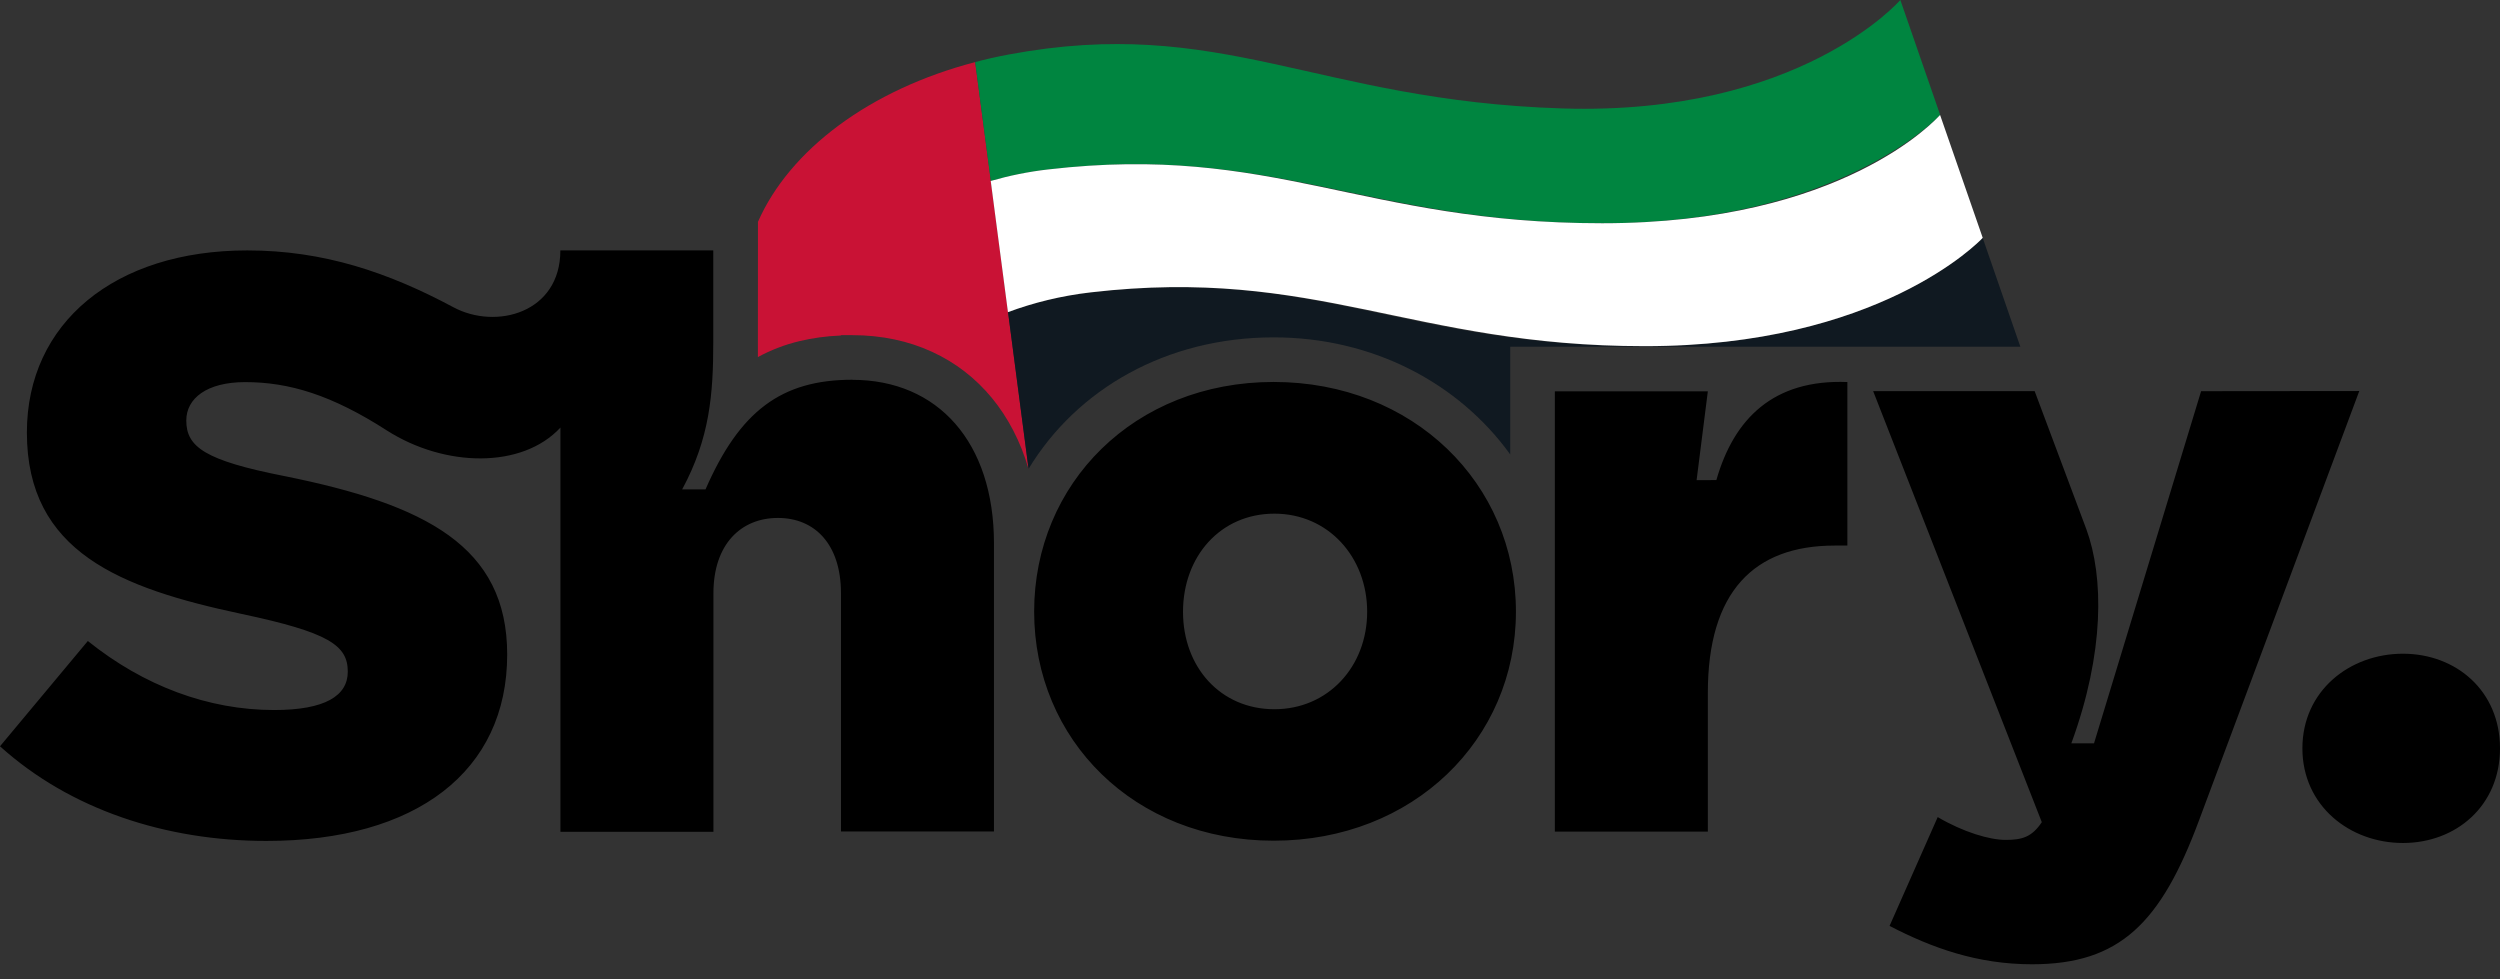 <svg width="97" height="38" viewBox="0 0 97 38" fill="none" xmlns="http://www.w3.org/2000/svg">
<rect x="0" y="0" width="97" height="38" fill="#333333" stroke="none"/>
<path d="M49.417 14.82C44.003 14.82 40.125 18.767 40.125 23.731C40.125 28.695 44.006 32.619 49.417 32.619C54.828 32.619 58.818 28.701 58.818 23.731C58.818 18.762 54.831 14.82 49.417 14.82ZM49.446 27.518C47.359 27.518 45.901 25.888 45.901 23.737C45.901 21.586 47.356 19.93 49.446 19.93C51.535 19.93 53.046 21.612 53.046 23.737C53.046 25.862 51.532 27.518 49.446 27.518ZM33.069 14.734H33.063C30.315 14.737 28.701 15.949 27.374 18.988H26.468C27.54 17.003 27.675 15.287 27.675 13.276V9.716H21.742C21.742 12.145 19.243 12.807 17.592 11.921C15.064 10.569 12.562 9.716 9.593 9.716C4.451 9.716 1.043 12.532 1.043 16.782C1.043 21.42 4.672 22.82 9.372 23.82C12.751 24.536 13.494 25.035 13.494 26.06C13.494 26.997 12.614 27.549 10.636 27.549C8.08 27.549 5.577 26.613 3.408 24.871L0 28.956C2.72 31.411 6.434 32.628 10.335 32.628C16.162 32.628 19.679 29.921 19.679 25.395C19.679 21.199 16.52 19.575 11.02 18.469C7.942 17.862 7.228 17.338 7.228 16.315C7.228 15.459 8.022 14.826 9.513 14.826C11.218 14.826 12.869 15.324 15.01 16.702C17.265 18.14 20.26 18.192 21.745 16.59V32.273H27.681V23.018C27.681 21.113 28.753 20.096 30.183 20.096C31.613 20.096 32.63 21.116 32.63 23.018V32.261H38.566V21.085C38.566 17.166 36.397 14.737 33.069 14.737V14.734ZM93.234 25.364C91.17 25.364 89.333 26.802 89.333 29.036C89.333 31.27 91.176 32.708 93.234 32.708C95.292 32.708 97 31.27 97 29.036C97 26.802 95.295 25.364 93.234 25.364ZM85.401 15.178V15.184L81.248 28.841H80.368C81.661 25.309 81.629 22.382 80.95 20.532L78.944 15.175H72.678L79.222 31.9C78.835 32.482 78.451 32.588 77.82 32.588C77.19 32.588 76.172 32.284 75.183 31.703L73.315 35.925C74.963 36.781 76.722 37.414 78.843 37.414C82.251 37.414 83.845 35.813 85.329 31.812L91.54 15.172L85.404 15.178H85.401ZM66.597 18.627H66.599L65.828 18.63L66.264 15.184H60.328V32.267H66.264V26.882C66.264 22.964 68.05 21.168 71.185 21.168H71.678V14.823C68.821 14.711 67.279 16.232 66.594 18.63L66.597 18.627Z" fill="black"/>
<path d="M39.907 18.194C39.291 16.075 37.976 14.482 36.167 13.652C35.253 13.23 34.21 13.004 33.069 13.004H32.636L32.619 13.018C32.054 13.041 31.521 13.116 31.02 13.236C30.441 13.374 29.905 13.583 29.406 13.855C29.409 13.66 29.409 8.607 29.409 8.607C30.639 5.809 33.751 3.477 37.838 2.409L38.446 7.023L39.114 12.113L39.91 18.194H39.907Z" fill="#C91235"/>
<path d="M63.825 13.434V13.454H58.597V17.633C56.605 14.869 53.269 13.09 49.42 13.09C45.267 13.09 41.788 15.087 39.907 18.194L39.111 12.113C40.105 11.744 41.183 11.477 42.327 11.346C51.071 10.332 54.49 13.434 63.825 13.434Z" fill="#101921"/>
<path d="M78.391 13.454H63.822V13.434C72.87 13.434 76.78 9.389 76.929 9.232L78.391 13.457V13.454Z" fill="#101921"/>
<path d="M75.278 4.463C75.129 4.623 71.222 8.665 62.171 8.665C53.12 8.665 49.414 5.563 40.673 6.577C39.896 6.665 39.151 6.82 38.443 7.023L37.835 2.409C38.254 2.297 38.684 2.2 39.125 2.117C47.402 0.57 51.025 3.907 60.624 4.208C69.85 4.494 73.733 0 73.733 0L75.278 4.46V4.463Z" fill="#008540"/>
<path d="M76.929 9.229C76.78 9.389 72.873 13.431 63.822 13.431C54.771 13.431 51.065 10.329 42.324 11.343C41.18 11.475 40.102 11.741 39.108 12.111L38.44 7.021C39.151 6.817 39.896 6.662 40.67 6.574C49.414 5.56 52.834 8.662 62.168 8.662C71.503 8.662 75.126 4.617 75.275 4.46L76.929 9.226V9.229Z" fill="white"/>
</svg>
